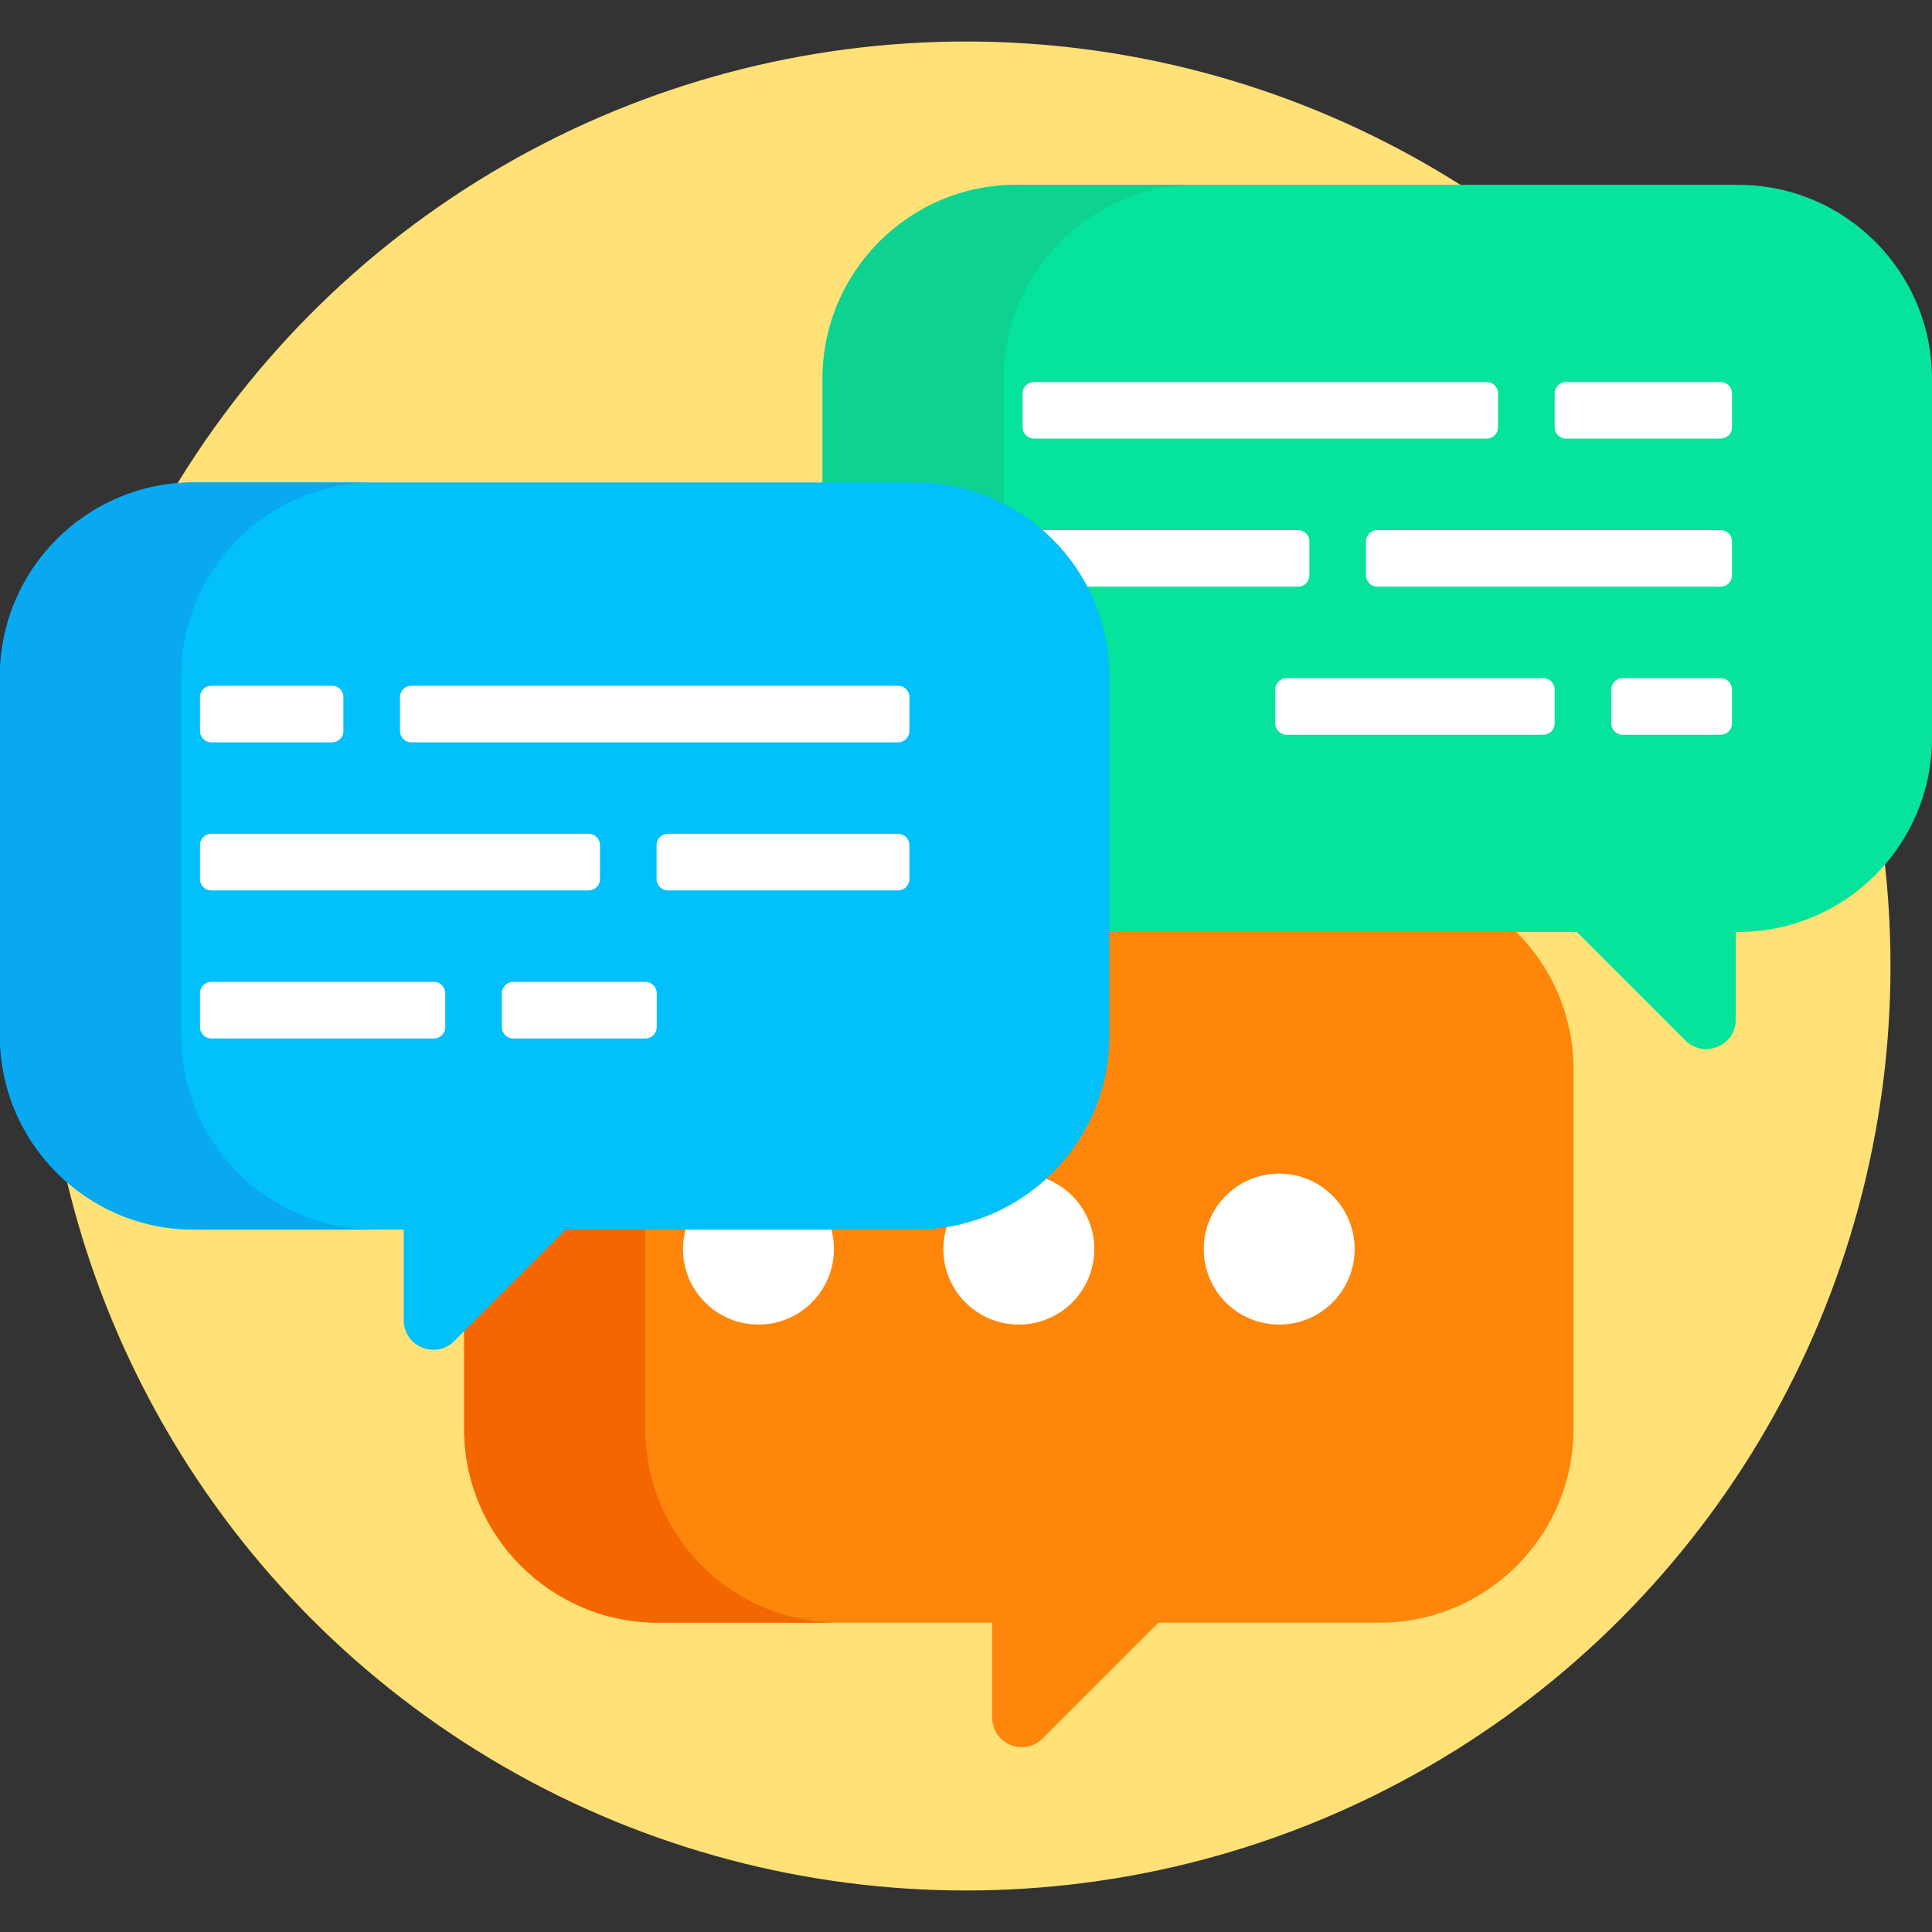 <svg id="Capa_1" enable-background="new 0 0 512 512" height="512" viewBox="0 0 512 512" width="512" xmlns="http://www.w3.org/2000/svg"><rect x="0" y="0" width="512" height="512" fill="#333333" stroke="none"/><g><g><circle cx="256" cy="256" fill="#ffe177" r="245"/></g><g><path d="m400.79 245.977h-107.79v28.479c0 27.792-22.61 50.401-50.401 50.401h-93.1l-26.499 26.499v27.266c0 28.388 23.013 51.401 51.401 51.401h88.537v25.151c0 6.978 8.437 10.473 13.372 5.539l30.69-30.69h58.599c28.388 0 51.401-23.013 51.401-51.401v-95.198c0-14.768-6.237-28.071-16.21-37.447z" fill="#fe860a"/><path d="m171 378.622v-53.764h-21.501l-26.499 26.498v27.266c0 28.388 23.013 51.401 51.401 51.401h48c-28.388 0-51.401-23.013-51.401-51.401z" fill="#f46700"/><g><path d="m181.979 324.857c-.63 1.943-.979 4.012-.979 6.166 0 11.046 8.954 20 20 20s20-8.954 20-20c0-2.153-.349-4.222-.979-6.166z" fill="#fff"/><path d="m276.174 312.005c-6.877 6.155-15.447 10.446-24.917 12.093-.799 2.161-1.257 4.487-1.257 6.925 0 11.046 8.954 20 20 20s20-8.954 20-20c0-8.89-5.804-16.415-13.826-19.018z" fill="#fff"/><g><circle cx="339" cy="331.023" fill="#fff" r="20"/></g></g><g><g><path d="m460.599 48.977h-191.198c-28.388 0-51.401 23.013-51.401 51.401v28.479h24.599c27.791 0 50.401 22.61 50.401 50.401v67.718h124.893l28.736 28.736c4.934 4.934 13.372 1.44 13.372-5.539v-23.197h.599c28.388 0 51.401-23.013 51.401-51.401v-95.198c-.001-28.387-23.014-51.4-51.402-51.4z" fill="#05e39c"/><g><path d="m242.599 128.857c8.444 0 16.403 2.097 23.401 5.783v-34.262c0-28.388 23.013-51.401 51.401-51.401h-48c-28.388 0-51.401 23.013-51.401 51.401v28.479z" fill="#0ed290"/></g><g fill="#fff"><g><path d="m394 101.237h-120c-1.657 0-3 1.343-3 3v9c0 1.657 1.343 3 3 3h120c1.657 0 3-1.343 3-3v-9c0-1.657-1.343-3-3-3z"/><path d="m412 104.237v9c0 1.657 1.343 3 3 3h41c1.657 0 3-1.343 3-3v-9c0-1.657-1.343-3-3-3h-41c-1.657 0-3 1.343-3 3z"/></g><g><path d="m344 140.477h-69.249c4.994 4.148 9.175 9.24 12.271 15h56.978c1.657 0 3-1.343 3-3v-9c0-1.657-1.343-3-3-3z"/><path d="m362 143.477v9c0 1.657 1.343 3 3 3h91c1.657 0 3-1.343 3-3v-9c0-1.657-1.343-3-3-3h-91c-1.657 0-3 1.343-3 3z"/></g><g><path d="m409 179.718h-68.04c-1.657 0-3 1.343-3 3v9c0 1.657 1.343 3 3 3h68.04c1.657 0 3-1.343 3-3v-9c0-1.657-1.343-3-3-3z"/><path d="m427 182.718v9c0 1.657 1.343 3 3 3h26c1.657 0 3-1.343 3-3v-9c0-1.657-1.343-3-3-3h-26c-1.657 0-3 1.343-3 3z"/></g></g></g></g><g><g><path d="m242.599 127.857h-191.198c-28.388 0-51.401 23.013-51.401 51.402v95.198c0 28.388 23.013 51.401 51.401 51.401h55.599v24.003c0 6.979 8.437 10.473 13.372 5.539l29.541-29.541h92.686c28.388 0 51.401-23.013 51.401-51.401v-95.198c0-28.39-23.013-51.403-51.401-51.403z" fill="#01c0fa"/><g><path d="m48 274.456v-95.198c0-28.388 23.013-51.401 51.401-51.401h-48c-28.388 0-51.401 23.013-51.401 51.402v95.198c0 28.388 23.013 51.401 51.401 51.401h48c-28.388-.001-51.401-23.014-51.401-51.402z" fill="#08a9f1"/></g><g fill="#fff"><g><path d="m88 181.728h-32c-1.657 0-3 1.343-3 3v9c0 1.657 1.343 3 3 3h32c1.657 0 3-1.343 3-3v-9c0-1.657-1.343-3-3-3z"/><path d="m106 184.728v9c0 1.657 1.343 3 3 3h129c1.657 0 3-1.343 3-3v-9c0-1.657-1.343-3-3-3h-129c-1.657 0-3 1.343-3 3z"/></g><g><path d="m156 220.968h-100c-1.657 0-3 1.343-3 3v9c0 1.657 1.343 3 3 3h100c1.657 0 3-1.343 3-3v-9c0-1.657-1.343-3-3-3z"/><path d="m174 223.968v9c0 1.657 1.343 3 3 3h61c1.657 0 3-1.343 3-3v-9c0-1.657-1.343-3-3-3h-61c-1.657 0-3 1.343-3 3z"/></g><g><path d="m115 260.208h-59c-1.657 0-3 1.343-3 3v9c0 1.657 1.343 3 3 3h59c1.657 0 3-1.343 3-3v-9c0-1.656-1.343-3-3-3z"/><path d="m133 263.208v9c0 1.657 1.343 3 3 3h35.04c1.657 0 3-1.343 3-3v-9c0-1.657-1.343-3-3-3h-35.04c-1.657 0-3 1.344-3 3z"/></g></g></g></g></g></g></svg>
